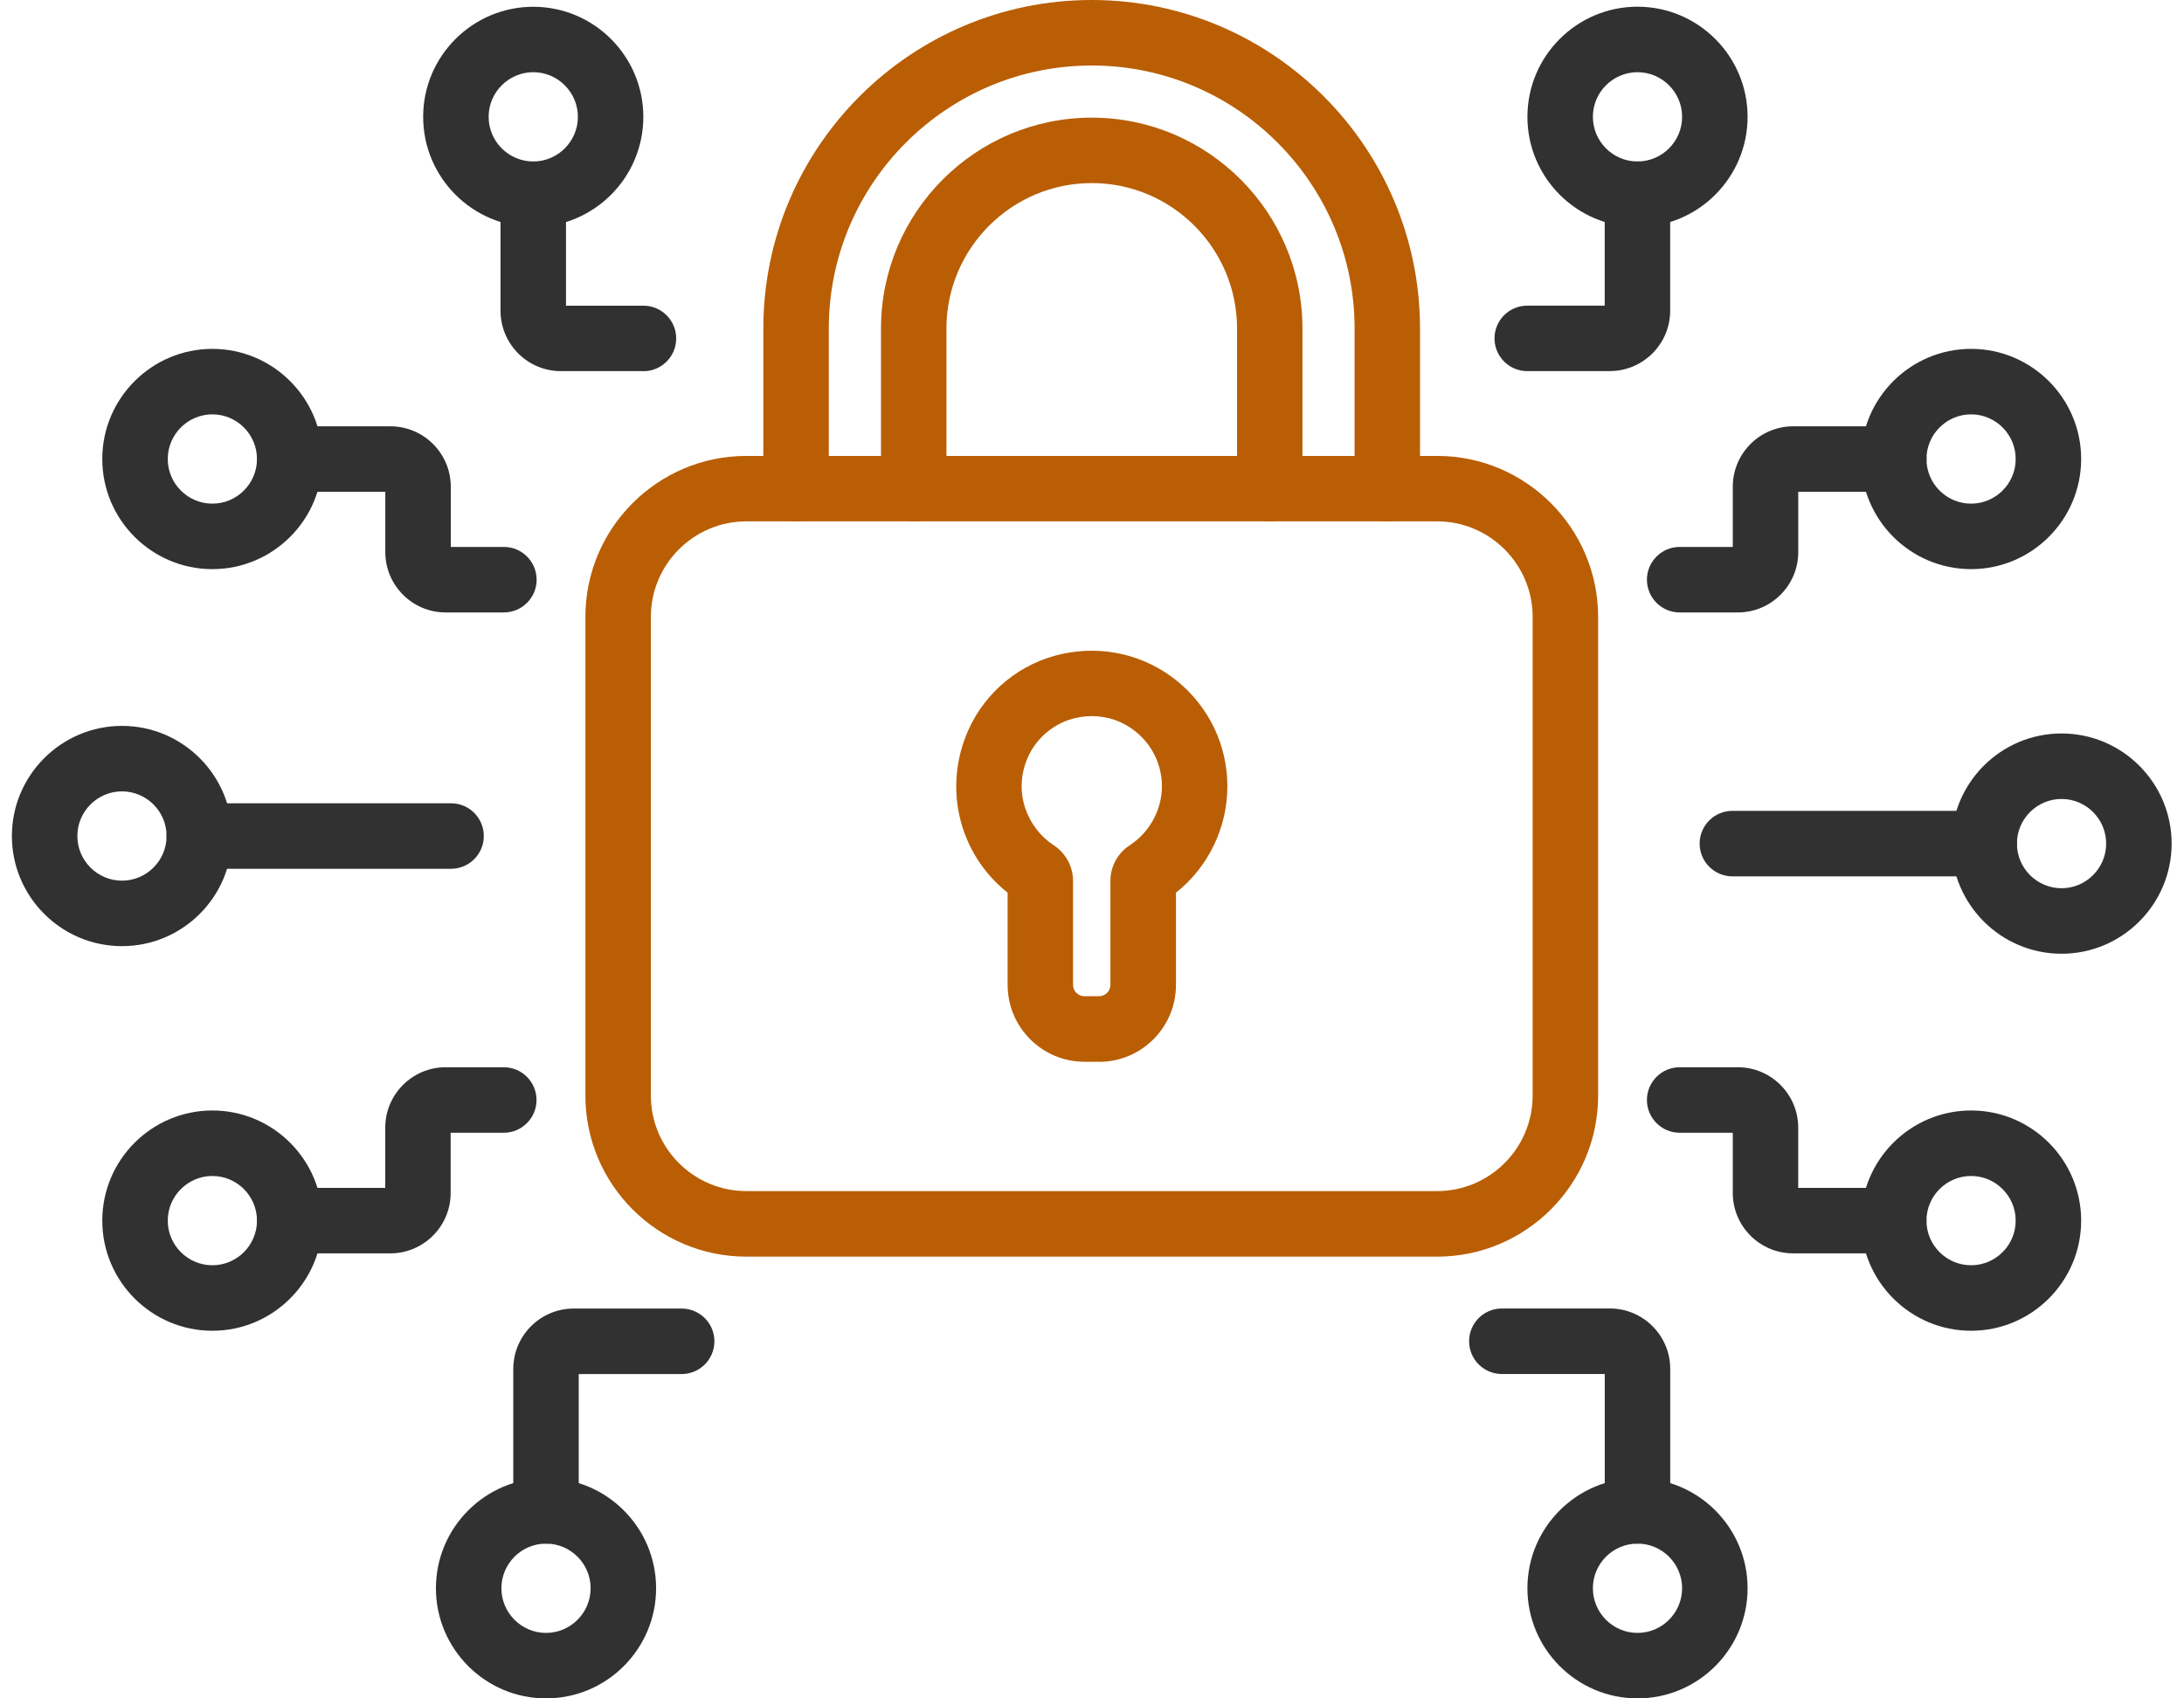 <svg width="90" height="70" viewBox="0 0 90 70" fill="none" xmlns="http://www.w3.org/2000/svg">
<g clip-path="url(#clip0_313_4084)">
<path d="M22.501 63.621C21.756 63.621 21.152 63.016 21.152 62.271V56.421C21.152 55.049 22.268 53.933 23.638 53.933H28.091C28.835 53.933 29.44 54.538 29.44 55.282C29.44 56.027 28.835 56.632 28.091 56.632H23.849V62.274C23.849 63.018 23.245 63.623 22.501 63.623V63.621Z" fill="#313131"/>
<path d="M18.588 35.807H8.212C7.468 35.807 6.863 35.202 6.863 34.457C6.863 33.713 7.468 33.107 8.212 33.107H18.588C19.332 33.107 19.937 33.713 19.937 34.457C19.937 35.202 19.332 35.807 18.588 35.807Z" fill="#313131"/>
<path d="M22.5 70C20 70 17.964 67.963 17.964 65.461C17.964 62.958 20 60.922 22.5 60.922C25.002 60.922 27.037 62.958 27.037 65.461C27.037 67.963 25.002 70 22.5 70ZM22.5 63.621C21.488 63.621 20.662 64.447 20.662 65.461C20.662 66.474 21.488 67.301 22.5 67.301C23.514 67.301 24.339 66.474 24.339 65.461C24.339 64.447 23.514 63.621 22.5 63.621Z" fill="#313131"/>
<path d="M16.087 51.658H11.939C11.195 51.658 10.59 51.053 10.59 50.309C10.59 49.564 11.195 48.959 11.939 48.959H15.876V46.475C15.876 45.104 16.992 43.987 18.363 43.987H20.76C21.504 43.987 22.109 44.592 22.109 45.337C22.109 46.081 21.504 46.687 20.76 46.687H18.571V49.17C18.571 50.541 17.455 51.658 16.085 51.658H16.087Z" fill="#313131"/>
<path d="M8.752 54.848C6.251 54.848 4.215 52.811 4.215 50.309C4.215 47.806 6.251 45.769 8.752 45.769C11.253 45.769 13.288 47.806 13.288 50.309C13.288 52.811 11.253 54.848 8.752 54.848ZM8.752 48.469C7.739 48.469 6.913 49.295 6.913 50.309C6.913 51.322 7.739 52.148 8.752 52.148C9.765 52.148 10.59 51.322 10.59 50.309C10.59 49.295 9.765 48.469 8.752 48.469Z" fill="#313131"/>
<path d="M26.516 15.296H23.113C21.742 15.296 20.626 14.18 20.626 12.808V8.007C20.626 7.263 21.231 6.657 21.975 6.657C22.719 6.657 23.324 7.263 23.324 8.007V12.599H26.516C27.26 12.599 27.865 13.204 27.865 13.949C27.865 14.694 27.26 15.299 26.516 15.299V15.296Z" fill="#313131"/>
<path d="M5.027 38.996C2.525 38.996 0.49 36.96 0.49 34.457C0.49 31.955 2.525 29.918 5.027 29.918C7.528 29.918 9.563 31.955 9.563 34.457C9.563 36.96 7.528 38.996 5.027 38.996ZM5.027 32.617C4.014 32.617 3.188 33.444 3.188 34.457C3.188 35.471 4.014 36.297 5.027 36.297C6.039 36.297 6.865 35.471 6.865 34.457C6.865 33.444 6.039 32.617 5.027 32.617Z" fill="#313131"/>
<path d="M21.975 9.355C19.474 9.355 17.438 7.318 17.438 4.815C17.438 2.313 19.474 0.279 21.975 0.279C24.476 0.279 26.511 2.315 26.511 4.818C26.511 7.32 24.476 9.357 21.975 9.357V9.355ZM21.975 2.976C20.962 2.976 20.136 3.802 20.136 4.815C20.136 5.829 20.962 6.655 21.975 6.655C22.988 6.655 23.814 5.829 23.814 4.815C23.814 3.802 22.988 2.976 21.975 2.976Z" fill="#313131"/>
<path d="M20.763 25.242H18.365C16.994 25.242 15.878 24.125 15.878 22.754V20.27H11.942C11.198 20.27 10.593 19.665 10.593 18.921C10.593 18.176 11.198 17.571 11.942 17.571H16.089C17.46 17.571 18.576 18.688 18.576 20.059V22.542H20.765C21.509 22.542 22.114 23.148 22.114 23.892C22.114 24.637 21.509 25.242 20.765 25.242H20.763Z" fill="#313131"/>
<path d="M8.752 23.457C6.251 23.457 4.215 21.421 4.215 18.918C4.215 16.416 6.251 14.379 8.752 14.379C11.253 14.379 13.288 16.416 13.288 18.918C13.288 21.421 11.253 23.457 8.752 23.457ZM8.752 17.078C7.739 17.078 6.913 17.905 6.913 18.918C6.913 19.932 7.739 20.758 8.752 20.758C9.765 20.758 10.59 19.932 10.59 18.918C10.59 17.905 9.765 17.078 8.752 17.078Z" fill="#313131"/>
<path d="M66.339 15.296H62.936C62.192 15.296 61.587 14.691 61.587 13.947C61.587 13.202 62.192 12.597 62.936 12.597H66.128V8.005C66.128 7.26 66.733 6.655 67.477 6.655C68.221 6.655 68.826 7.26 68.826 8.005V12.806C68.826 14.177 67.71 15.294 66.339 15.294V15.296Z" fill="#313131"/>
<path d="M81.766 36.119H71.389C70.645 36.119 70.04 35.514 70.04 34.769C70.04 34.025 70.645 33.42 71.389 33.42H81.766C82.51 33.42 83.115 34.025 83.115 34.769C83.115 35.514 82.51 36.119 81.766 36.119Z" fill="#313131"/>
<path d="M67.479 9.355C64.978 9.355 62.943 7.318 62.943 4.815C62.943 2.313 64.978 0.276 67.479 0.276C69.981 0.276 72.016 2.313 72.016 4.815C72.016 7.318 69.981 9.355 67.479 9.355ZM67.479 2.976C66.466 2.976 65.641 3.802 65.641 4.815C65.641 5.829 66.466 6.655 67.479 6.655C68.492 6.655 69.318 5.829 69.318 4.815C69.318 3.802 68.492 2.976 67.479 2.976Z" fill="#313131"/>
<path d="M71.615 25.242H69.217C68.473 25.242 67.868 24.637 67.868 23.892C67.868 23.148 68.473 22.542 69.217 22.542H71.406V20.059C71.406 18.688 72.522 17.571 73.893 17.571H78.041C78.785 17.571 79.39 18.176 79.39 18.921C79.39 19.665 78.785 20.27 78.041 20.27H74.104V22.754C74.104 24.125 72.988 25.242 71.618 25.242H71.615Z" fill="#313131"/>
<path d="M81.226 23.457C78.725 23.457 76.689 21.421 76.689 18.918C76.689 16.416 78.725 14.379 81.226 14.379C83.727 14.379 85.762 16.416 85.762 18.918C85.762 21.421 83.727 23.457 81.226 23.457ZM81.226 17.078C80.213 17.078 79.387 17.905 79.387 18.918C79.387 19.932 80.213 20.758 81.226 20.758C82.239 20.758 83.064 19.932 83.064 18.918C83.064 17.905 82.239 17.078 81.226 17.078Z" fill="#313131"/>
<path d="M67.479 63.621C66.735 63.621 66.13 63.016 66.13 62.271V56.63H61.889C61.145 56.63 60.54 56.025 60.54 55.28C60.54 54.535 61.145 53.93 61.889 53.93H66.342C67.712 53.93 68.828 55.047 68.828 56.418V62.269C68.828 63.013 68.224 63.619 67.479 63.619V63.621Z" fill="#313131"/>
<path d="M84.954 39.309C82.452 39.309 80.417 37.272 80.417 34.769C80.417 32.267 82.452 30.23 84.954 30.23C87.455 30.23 89.49 32.267 89.49 34.769C89.49 37.272 87.455 39.309 84.954 39.309ZM84.954 32.93C83.941 32.93 83.115 33.756 83.115 34.769C83.115 35.783 83.941 36.609 84.954 36.609C85.966 36.609 86.792 35.783 86.792 34.769C86.792 33.756 85.966 32.93 84.954 32.93Z" fill="#313131"/>
<path d="M67.479 70C64.978 70 62.943 67.963 62.943 65.461C62.943 62.958 64.978 60.922 67.479 60.922C69.981 60.922 72.016 62.958 72.016 65.461C72.016 67.963 69.981 70 67.479 70ZM67.479 63.621C66.466 63.621 65.641 64.447 65.641 65.461C65.641 66.474 66.466 67.301 67.479 67.301C68.492 67.301 69.318 66.474 69.318 65.461C69.318 64.447 68.492 63.621 67.479 63.621Z" fill="#313131"/>
<path d="M78.041 51.658H73.893C72.522 51.658 71.406 50.541 71.406 49.17V46.687H69.217C68.473 46.687 67.868 46.081 67.868 45.337C67.868 44.592 68.473 43.987 69.217 43.987H71.615C72.986 43.987 74.102 45.104 74.102 46.475V48.959H78.038C78.782 48.959 79.387 49.564 79.387 50.309C79.387 51.053 78.782 51.658 78.038 51.658H78.041Z" fill="#313131"/>
<path d="M81.226 54.848C78.725 54.848 76.689 52.811 76.689 50.309C76.689 47.806 78.725 45.769 81.226 45.769C83.727 45.769 85.762 47.806 85.762 50.309C85.762 52.811 83.727 54.848 81.226 54.848ZM81.226 48.469C80.213 48.469 79.387 49.295 79.387 50.309C79.387 51.322 80.213 52.148 81.226 52.148C82.239 52.148 83.064 51.322 83.064 50.309C83.064 49.295 82.239 48.469 81.226 48.469Z" fill="#313131"/>
<path d="M59.222 51.793H30.758C27.099 51.793 24.123 48.815 24.123 45.154V25.429C24.123 21.769 27.099 18.791 30.758 18.791H59.222C62.88 18.791 65.857 21.769 65.857 25.429V45.154C65.857 48.815 62.88 51.793 59.222 51.793ZM30.758 21.488C28.588 21.488 26.821 23.256 26.821 25.427V45.152C26.821 47.325 28.588 49.091 30.758 49.091H59.222C61.392 49.091 63.159 47.323 63.159 45.152V25.427C63.159 23.256 61.392 21.488 59.222 21.488H30.758Z" fill="#B95E04"/>
<path d="M52.326 21.488C51.582 21.488 50.977 20.883 50.977 20.138V13.538C50.977 10.236 48.292 7.546 44.991 7.546C41.691 7.546 39.002 10.234 39.002 13.538V20.138C39.002 20.883 38.398 21.488 37.654 21.488C36.909 21.488 36.305 20.883 36.305 20.138V13.538C36.305 8.747 40.2 4.849 44.989 4.849C49.777 4.849 53.673 8.747 53.673 13.538V20.138C53.673 20.883 53.068 21.488 52.324 21.488H52.326Z" fill="#B95E04"/>
<path d="M57.17 21.488C56.426 21.488 55.821 20.883 55.821 20.138V13.538C55.821 7.561 50.961 2.7 44.989 2.7C39.017 2.7 34.154 7.563 34.154 13.538V20.138C34.154 20.883 33.549 21.488 32.805 21.488C32.061 21.488 31.456 20.883 31.456 20.138V13.538C31.456 6.074 37.526 0 44.986 0C52.446 0 58.517 6.074 58.517 13.538V20.138C58.517 20.883 57.912 21.488 57.168 21.488H57.17Z" fill="#B95E04"/>
<path d="M45.294 43.761H44.689C42.944 43.761 41.523 42.34 41.523 40.593V36.792C39.531 35.216 38.842 32.485 39.898 30.105C40.611 28.494 42.068 27.312 43.791 26.947C45.471 26.589 47.19 26.997 48.505 28.066C49.823 29.135 50.579 30.72 50.579 32.413C50.579 34.106 49.794 35.737 48.46 36.794V40.596C48.46 42.342 47.039 43.764 45.294 43.764V43.761ZM44.996 29.517C44.782 29.517 44.566 29.538 44.35 29.587C43.484 29.771 42.723 30.389 42.363 31.198C41.698 32.699 42.389 34.164 43.417 34.834C43.918 35.161 44.218 35.711 44.218 36.304V40.591C44.218 40.85 44.429 41.059 44.686 41.059H45.291C45.55 41.059 45.759 40.848 45.759 40.591V36.304C45.759 35.711 46.059 35.161 46.563 34.832C47.375 34.301 47.881 33.374 47.881 32.408C47.881 31.534 47.49 30.713 46.806 30.158C46.282 29.733 45.656 29.515 44.994 29.515L44.996 29.517Z" fill="#B95E04"/>
</g>
<defs>
<clipPath id="clip0_313_4084">
<rect width="89" height="70" fill="white" transform="translate(0.49)"/>
</clipPath>
</defs>
</svg>
